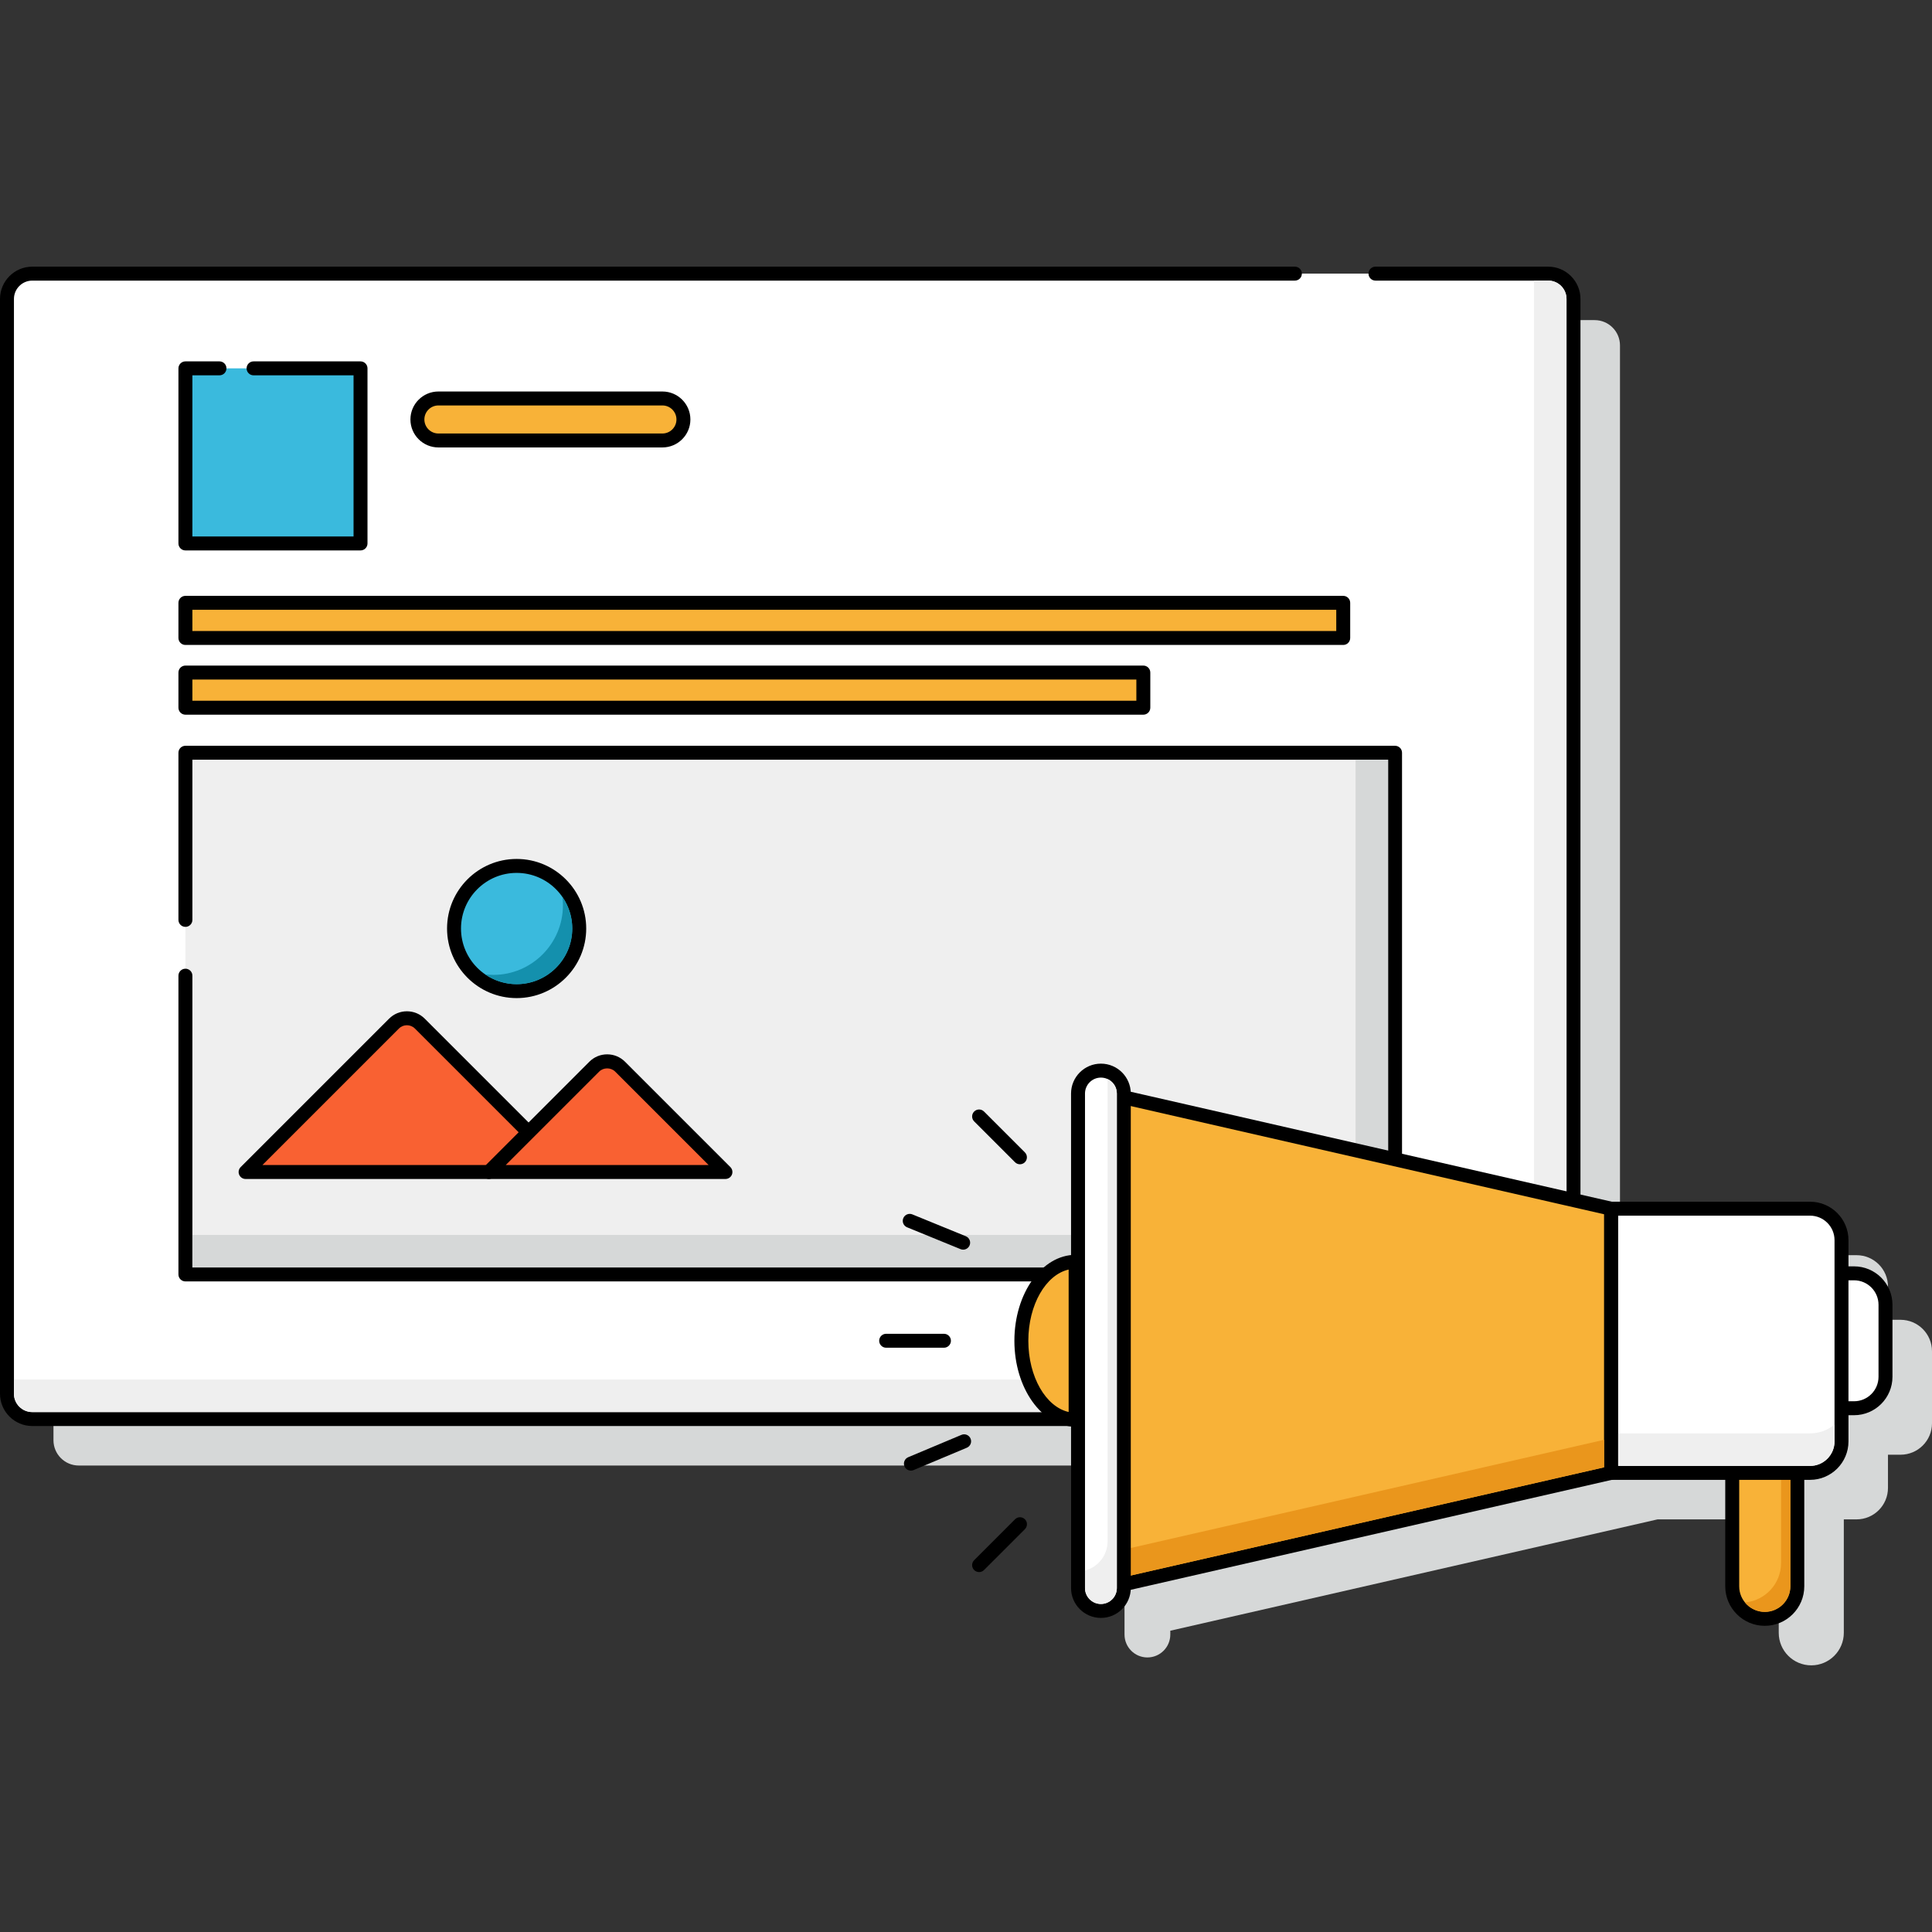 <?xml version="1.0" encoding="iso-8859-1"?>
<!-- Generator: Adobe Illustrator 19.0.0, SVG Export Plug-In . SVG Version: 6.00 Build 0)  -->
<svg version="1.1" id="Capa_1" xmlns="http://www.w3.org/2000/svg" xmlns:xlink="http://www.w3.org/1999/xlink" x="0px" y="0px"
	 viewBox="0 0 498.714 498.714" style="enable-background:new 0 0 498.714 498.714;" xml:space="preserve">
<rect x="0" y="0" width="498.714" height="498.714" fill="#333333" stroke="none"/>
<g>
	<path style="fill:#D6D8D8;" d="M498.714,348.811v18.588c0,4.477-3.636,8.112-8.124,8.112h-3.24v8.567
		c0,4.488-3.636,8.125-8.111,8.125h-3.288v29.279c0,4.632-3.769,8.4-8.4,8.4c-4.644,0-8.399-3.769-8.399-8.4v-29.279h-31.285
		l-125.772,28.739v0.984c0,3.264-2.651,5.916-5.916,5.916c-3.264,0-5.903-2.652-5.903-5.916V294.271
		c0-1.632,0.659-3.108,1.728-4.177c1.067-1.067,2.544-1.727,4.176-1.727c3.265,0,5.916,2.639,5.916,5.903v0.983l125.772,28.752
		h51.372c4.476,0,8.111,3.625,8.111,8.112v8.568h3.24C495.079,340.687,498.714,344.323,498.714,348.811z"/>
	<path style="fill:#D6D8D8;" d="M411.636,378.303h-391.3c-3.609,0-6.535-2.926-6.535-6.535v-282.6c0-3.609,2.926-6.535,6.535-6.535
		h391.301c3.609,0,6.535,2.926,6.535,6.535v282.6C418.171,375.378,415.246,378.303,411.636,378.303z"/>
</g>
<path style="fill:#FFFFFF;" d="M355.054,70.632h44.582c3.609,0,6.535,2.926,6.535,6.535v282.601c0,3.609-2.926,6.535-6.535,6.535
	H8.336c-3.609,0-6.535-2.926-6.535-6.535v-282.6c0-3.609,2.926-6.535,6.535-6.535h325.919"/>
<path d="M399.637,368.104H8.336c-4.597,0-8.336-3.739-8.336-8.336v-282.6c0-4.596,3.739-8.335,8.336-8.335h325.919
	c0.994,0,1.8,0.806,1.8,1.8c0,0.995-0.806,1.801-1.8,1.801H8.336c-2.611,0-4.736,2.124-4.736,4.734v282.6
	c0,2.611,2.125,4.736,4.736,4.736h391.301c2.61,0,4.734-2.125,4.734-4.736v-282.6c0-2.61-2.124-4.734-4.734-4.734h-44.583
	c-0.994,0-1.8-0.806-1.8-1.801c0-0.994,0.806-1.8,1.8-1.8h44.583c4.596,0,8.334,3.739,8.334,8.335v282.6
	C407.971,364.365,404.233,368.104,399.637,368.104z"/>
<path style="fill:#EFEFEF;" d="M404.371,77.167v282.601c0,2.616-2.124,4.739-4.729,4.739H8.335c-2.616,0-4.74-2.123-4.74-4.739
	v-3.66h384.048c4.597,0,8.328-3.743,8.328-8.34V72.427h3.672C402.247,72.427,404.371,74.551,404.371,77.167z"/>
<path style="fill:#F8B238;" d="M170.994,113.7h-57.828c-2.994,0-5.42-2.427-5.42-5.42l0,0c0-2.994,2.426-5.421,5.42-5.421h57.828
	c2.994,0,5.421,2.427,5.421,5.421l0,0C176.415,111.273,173.988,113.7,170.994,113.7z"/>
<path d="M170.995,115.5h-57.829c-3.981,0-7.221-3.239-7.221-7.22s3.239-7.221,7.221-7.221h57.829c3.98,0,7.22,3.239,7.22,7.221
	C178.214,112.26,174.975,115.5,170.995,115.5z M113.166,104.66c-1.996,0-3.62,1.624-3.62,3.62s1.624,3.62,3.62,3.62h57.829
	c1.996,0,3.62-1.624,3.62-3.62s-1.624-3.62-3.62-3.62H113.166z"/>
<polyline style="fill:#EFEFEF;" points="47.863,237.456 47.863,194.309 360.109,194.309 360.109,328.976 47.863,328.976 
	47.863,251.855 "/>
<path d="M360.11,330.776H47.862c-0.993,0-1.8-0.805-1.8-1.8v-77.121c0-0.994,0.807-1.8,1.8-1.8c0.994,0,1.801,0.806,1.801,1.8
	v75.321h308.646V196.109H49.663v41.347c0,0.994-0.807,1.8-1.801,1.8c-0.993,0-1.8-0.806-1.8-1.8V194.31c0-0.994,0.807-1.8,1.8-1.8
	H360.11c0.993,0,1.8,0.806,1.8,1.8v134.667C361.91,329.971,361.103,330.776,360.11,330.776z"/>
<path style="fill:#D6D8D8;" d="M358.314,196.111v131.063H49.663v-8.399h298.452c0.996,0,1.8-0.804,1.8-1.8V196.111H358.314z"/>
<path style="fill:#F96132;" d="M108.374,264.229l28.068,28.068l-10.236,10.236H63.398l38.304-38.305
	C103.545,262.387,106.531,262.387,108.374,264.229z"/>
<path d="M126.206,304.334H63.398c-0.728,0-1.384-0.438-1.663-1.11c-0.278-0.674-0.124-1.447,0.391-1.963l38.304-38.304
	c1.23-1.231,2.867-1.909,4.607-1.909c1.741,0,3.379,0.678,4.609,1.909l28.068,28.067c0.338,0.338,0.527,0.796,0.527,1.273
	s-0.189,0.936-0.527,1.272l-10.236,10.236C127.141,304.143,126.682,304.334,126.206,304.334z M67.743,300.733h57.718l8.437-8.436
	l-26.797-26.796l0,0c-1.138-1.138-2.99-1.136-4.126,0L67.743,300.733z"/>
<path style="fill:#F96132;" d="M187.261,302.534h-61.056l27.192-27.192c1.842-1.843,4.829-1.843,6.672,0L187.261,302.534z"/>
<path d="M187.261,304.334h-61.056c-0.728,0-1.384-0.438-1.663-1.11c-0.278-0.674-0.124-1.447,0.391-1.963l27.192-27.191
	c1.23-1.231,2.867-1.91,4.607-1.91c1.741,0,3.379,0.679,4.609,1.91l27.191,27.191c0.515,0.516,0.67,1.289,0.391,1.963
	C188.645,303.895,187.99,304.334,187.261,304.334z M130.551,300.733h52.365l-24.12-24.119c-1.102-1.102-3.024-1.104-4.126,0
	L130.551,300.733z"/>
<circle style="fill:#3ABADD;" cx="133.357" cy="239.678" r="16.16"/>
<path d="M133.36,257.643c-9.903,0-17.96-8.057-17.96-17.96s8.057-17.96,17.96-17.96s17.96,8.057,17.96,17.96
	S143.263,257.643,133.36,257.643z M133.36,225.323c-7.918,0-14.36,6.442-14.36,14.36s6.442,14.36,14.36,14.36
	s14.36-6.442,14.36-14.36S141.278,225.323,133.36,225.323z"/>
<path style="fill:#1490AD;" d="M147.714,239.683c0,7.92-6.444,14.364-14.352,14.364c-2.94,0-5.772-0.912-8.124-2.532
	c0.708,0.084,1.416,0.132,2.124,0.132c9.899,0,17.951-8.064,17.951-17.964c0-0.72-0.048-1.429-0.132-2.136
	C146.802,233.899,147.714,236.731,147.714,239.683z"/>
<rect x="47.867" y="155.608" style="fill:#F8B238;" width="298.87" height="9.07"/>
<path d="M346.732,166.484H47.862c-0.993,0-1.8-0.806-1.8-1.8v-9.075c0-0.994,0.807-1.8,1.8-1.8h298.87c0.993,0,1.8,0.806,1.8,1.8
	v9.075C348.532,165.678,347.725,166.484,346.732,166.484z M49.663,162.884h295.269v-5.476H49.663V162.884z"/>
<rect x="47.867" y="173.608" style="fill:#F8B238;" width="247.27" height="9.07"/>
<path d="M295.131,184.484H47.862c-0.993,0-1.8-0.806-1.8-1.8v-9.075c0-0.994,0.807-1.8,1.8-1.8h247.27c0.994,0,1.8,0.806,1.8,1.8
	v9.075C296.931,183.678,296.126,184.484,295.131,184.484z M49.663,180.884h243.669v-5.476H49.663V180.884z"/>
<polyline style="fill:#3ABADD;" points="56.655,95.084 47.863,95.084 47.863,140.284 93.062,140.284 93.062,95.084 65.455,95.084 
	"/>
<path d="M93.063,142.084H47.862c-0.993,0-1.8-0.806-1.8-1.8v-45.2c0-0.994,0.807-1.8,1.8-1.8h8.793c0.994,0,1.8,0.806,1.8,1.8
	c0,0.995-0.806,1.801-1.8,1.801h-6.992v41.6h41.6v-41.6H65.455c-0.994,0-1.8-0.806-1.8-1.801c0-0.994,0.806-1.8,1.8-1.8h27.608
	c0.993,0,1.8,0.806,1.8,1.8v45.2C94.863,141.278,94.056,142.084,93.063,142.084z"/>
<path style="fill:#F8B238;" d="M455.545,417.878L455.545,417.878c-4.639,0-8.399-3.761-8.399-8.4v-34.8h16.8v34.8
	C463.946,414.117,460.185,417.878,455.545,417.878z"/>
<path d="M455.545,419.677c-5.623,0-10.2-4.575-10.2-10.2v-34.8c0-0.995,0.807-1.8,1.801-1.8h16.8c0.994,0,1.8,0.805,1.8,1.8v34.8
	C465.746,415.102,461.17,419.677,455.545,419.677z M448.946,376.477v33c0,3.639,2.961,6.6,6.6,6.6s6.601-2.961,6.601-6.6v-33
	H448.946z"/>
<path style="fill:#EA961C;" d="M462.151,376.483v33c0,3.636-2.964,6.6-6.601,6.6c-2.04,0-3.899-0.936-5.124-2.436
	c5.22-0.456,9.324-4.836,9.324-10.164v-27H462.151z"/>
<path style="fill:#FFFFFF;" d="M478.59,363.512h-4.192v-34.824h4.192c4.484,0,8.118,3.635,8.118,8.119v18.587
	C486.709,359.878,483.075,363.512,478.59,363.512z"/>
<path d="M478.59,365.313h-4.192c-0.994,0-1.801-0.807-1.801-1.801v-34.824c0-0.994,0.807-1.799,1.801-1.799h4.192
	c5.47,0,9.919,4.448,9.919,9.918v18.588C488.509,360.864,484.06,365.313,478.59,365.313z M476.198,361.712h2.393
	c3.484,0,6.319-2.834,6.319-6.317v-18.588c0-3.484-2.835-6.318-6.319-6.318h-2.393V361.712z"/>
<path style="fill:#FFFFFF;" d="M415.862,380.199h51.372c4.483,0,8.118-3.635,8.118-8.118v-51.96c0-4.483-3.635-8.118-8.118-8.118
	h-51.372V380.199z"/>
<path d="M467.234,381.999h-51.372c-0.994,0-1.801-0.805-1.801-1.8v-68.196c0-0.994,0.807-1.801,1.801-1.801h51.372
	c5.47,0,9.919,4.449,9.919,9.919v51.96C477.153,377.549,472.704,381.999,467.234,381.999z M417.662,378.398h49.572
	c3.484,0,6.319-2.834,6.319-6.318v-51.96c0-3.484-2.835-6.318-6.319-6.318h-49.572V378.398z"/>
<path style="fill:#EFEFEF;" d="M473.55,367.723v4.355c0,3.492-2.832,6.324-6.312,6.324h-49.571v-8.4h49.572
	C469.638,370.003,471.835,369.151,473.55,367.723z"/>
<polygon style="fill:#F8B238;" points="415.862,380.199 288.899,409.219 288.899,282.983 415.862,312.003 "/>
<path d="M288.899,411.018c-0.404,0-0.8-0.135-1.121-0.393c-0.429-0.341-0.679-0.859-0.679-1.406V282.982
	c0-0.548,0.25-1.065,0.679-1.407c0.428-0.342,0.99-0.471,1.522-0.348l126.962,29.021c0.819,0.188,1.399,0.915,1.399,1.755v68.196
	c0,0.84-0.58,1.567-1.399,1.755L289.3,410.974C289.168,411.004,289.033,411.018,288.899,411.018z M290.7,285.24v121.722
	l123.361-28.197v-65.327L290.7,285.24z M415.862,380.199h0.012H415.862z"/>
<polygon style="fill:#EA961C;" points="414.066,371.659 414.066,378.763 290.695,406.963 290.695,399.859 "/>
<path style="fill:#FFFFFF;" d="M284.183,415.838L284.183,415.838c3.265,0,5.91-2.646,5.91-5.909V282.272
	c0-3.264-2.646-5.91-5.91-5.91l0,0c-3.264,0-5.91,2.646-5.91,5.91v127.657C278.273,413.193,280.92,415.838,284.183,415.838z"/>
<path d="M284.184,417.639c-4.252,0-7.71-3.459-7.71-7.711V282.272c0-4.251,3.458-7.71,7.71-7.71c4.251,0,7.71,3.459,7.71,7.71
	v127.656C291.894,414.18,288.435,417.639,284.184,417.639z M284.184,278.163c-2.267,0-4.11,1.843-4.11,4.109v127.656
	c0,2.268,1.844,4.111,4.11,4.111s4.109-1.844,4.109-4.111V282.272C288.294,280.005,286.45,278.163,284.184,278.163z"/>
<path style="fill:#EFEFEF;" d="M288.295,282.271v127.656c0,2.268-1.848,4.116-4.116,4.116s-4.104-1.849-4.104-4.116v-4.524
	c3.336-0.852,5.819-3.9,5.819-7.476V278.54C287.31,279.187,288.295,280.615,288.295,282.271z"/>
<path style="fill:#F8B238;" d="M277.654,325.713c-7.735,0-14.006,9.128-14.006,20.387c0,11.26,6.271,20.387,14.006,20.387V325.713z"
	/>
<path d="M277.654,368.286c-8.715,0-15.806-9.952-15.806-22.187c0-12.233,7.091-22.187,15.806-22.187c0.994,0,1.8,0.806,1.8,1.8
	v40.773C279.454,367.48,278.648,368.286,277.654,368.286z M275.854,327.715c-5.88,1.329-10.406,9.067-10.406,18.385
	c0,9.318,4.526,17.057,10.406,18.385V327.715z"/>
<path d="M263.279,300.538c-0.461,0-0.921-0.176-1.272-0.527l-10.544-10.543c-0.703-0.702-0.703-1.842,0-2.545s1.843-0.703,2.546,0
	l10.543,10.543c0.703,0.702,0.703,1.842,0,2.545C264.2,300.362,263.739,300.538,263.279,300.538z"/>
<path d="M243.666,347.894h-14.92c-0.993,0-1.8-0.806-1.8-1.8s0.807-1.801,1.8-1.801h14.92c0.993,0,1.8,0.807,1.8,1.801
	S244.659,347.894,243.666,347.894z"/>
<path d="M252.736,405.806c-0.461,0-0.922-0.176-1.273-0.527c-0.703-0.702-0.703-1.843,0-2.546l10.557-10.556
	c0.703-0.703,1.842-0.703,2.545,0c0.703,0.702,0.703,1.843,0,2.546l-10.556,10.556C253.657,405.63,253.196,405.806,252.736,405.806z
	"/>
<path d="M248.624,322.579c-0.227,0-0.457-0.043-0.68-0.135l-13.792-5.636c-0.92-0.376-1.361-1.427-0.985-2.347
	s1.425-1.361,2.347-0.986l13.792,5.637c0.92,0.376,1.361,1.427,0.985,2.347C250.006,322.156,249.334,322.579,248.624,322.579z"/>
<path d="M235.138,379.616c-0.703,0-1.371-0.415-1.66-1.104c-0.386-0.916,0.046-1.972,0.962-2.356l13.739-5.768
	c0.922-0.387,1.971,0.045,2.356,0.963c0.386,0.916-0.046,1.971-0.962,2.355l-13.739,5.769
	C235.606,379.571,235.371,379.616,235.138,379.616z"/>
<g>
</g>
<g>
</g>
<g>
</g>
<g>
</g>
<g>
</g>
<g>
</g>
<g>
</g>
<g>
</g>
<g>
</g>
<g>
</g>
<g>
</g>
<g>
</g>
<g>
</g>
<g>
</g>
<g>
</g>
</svg>
